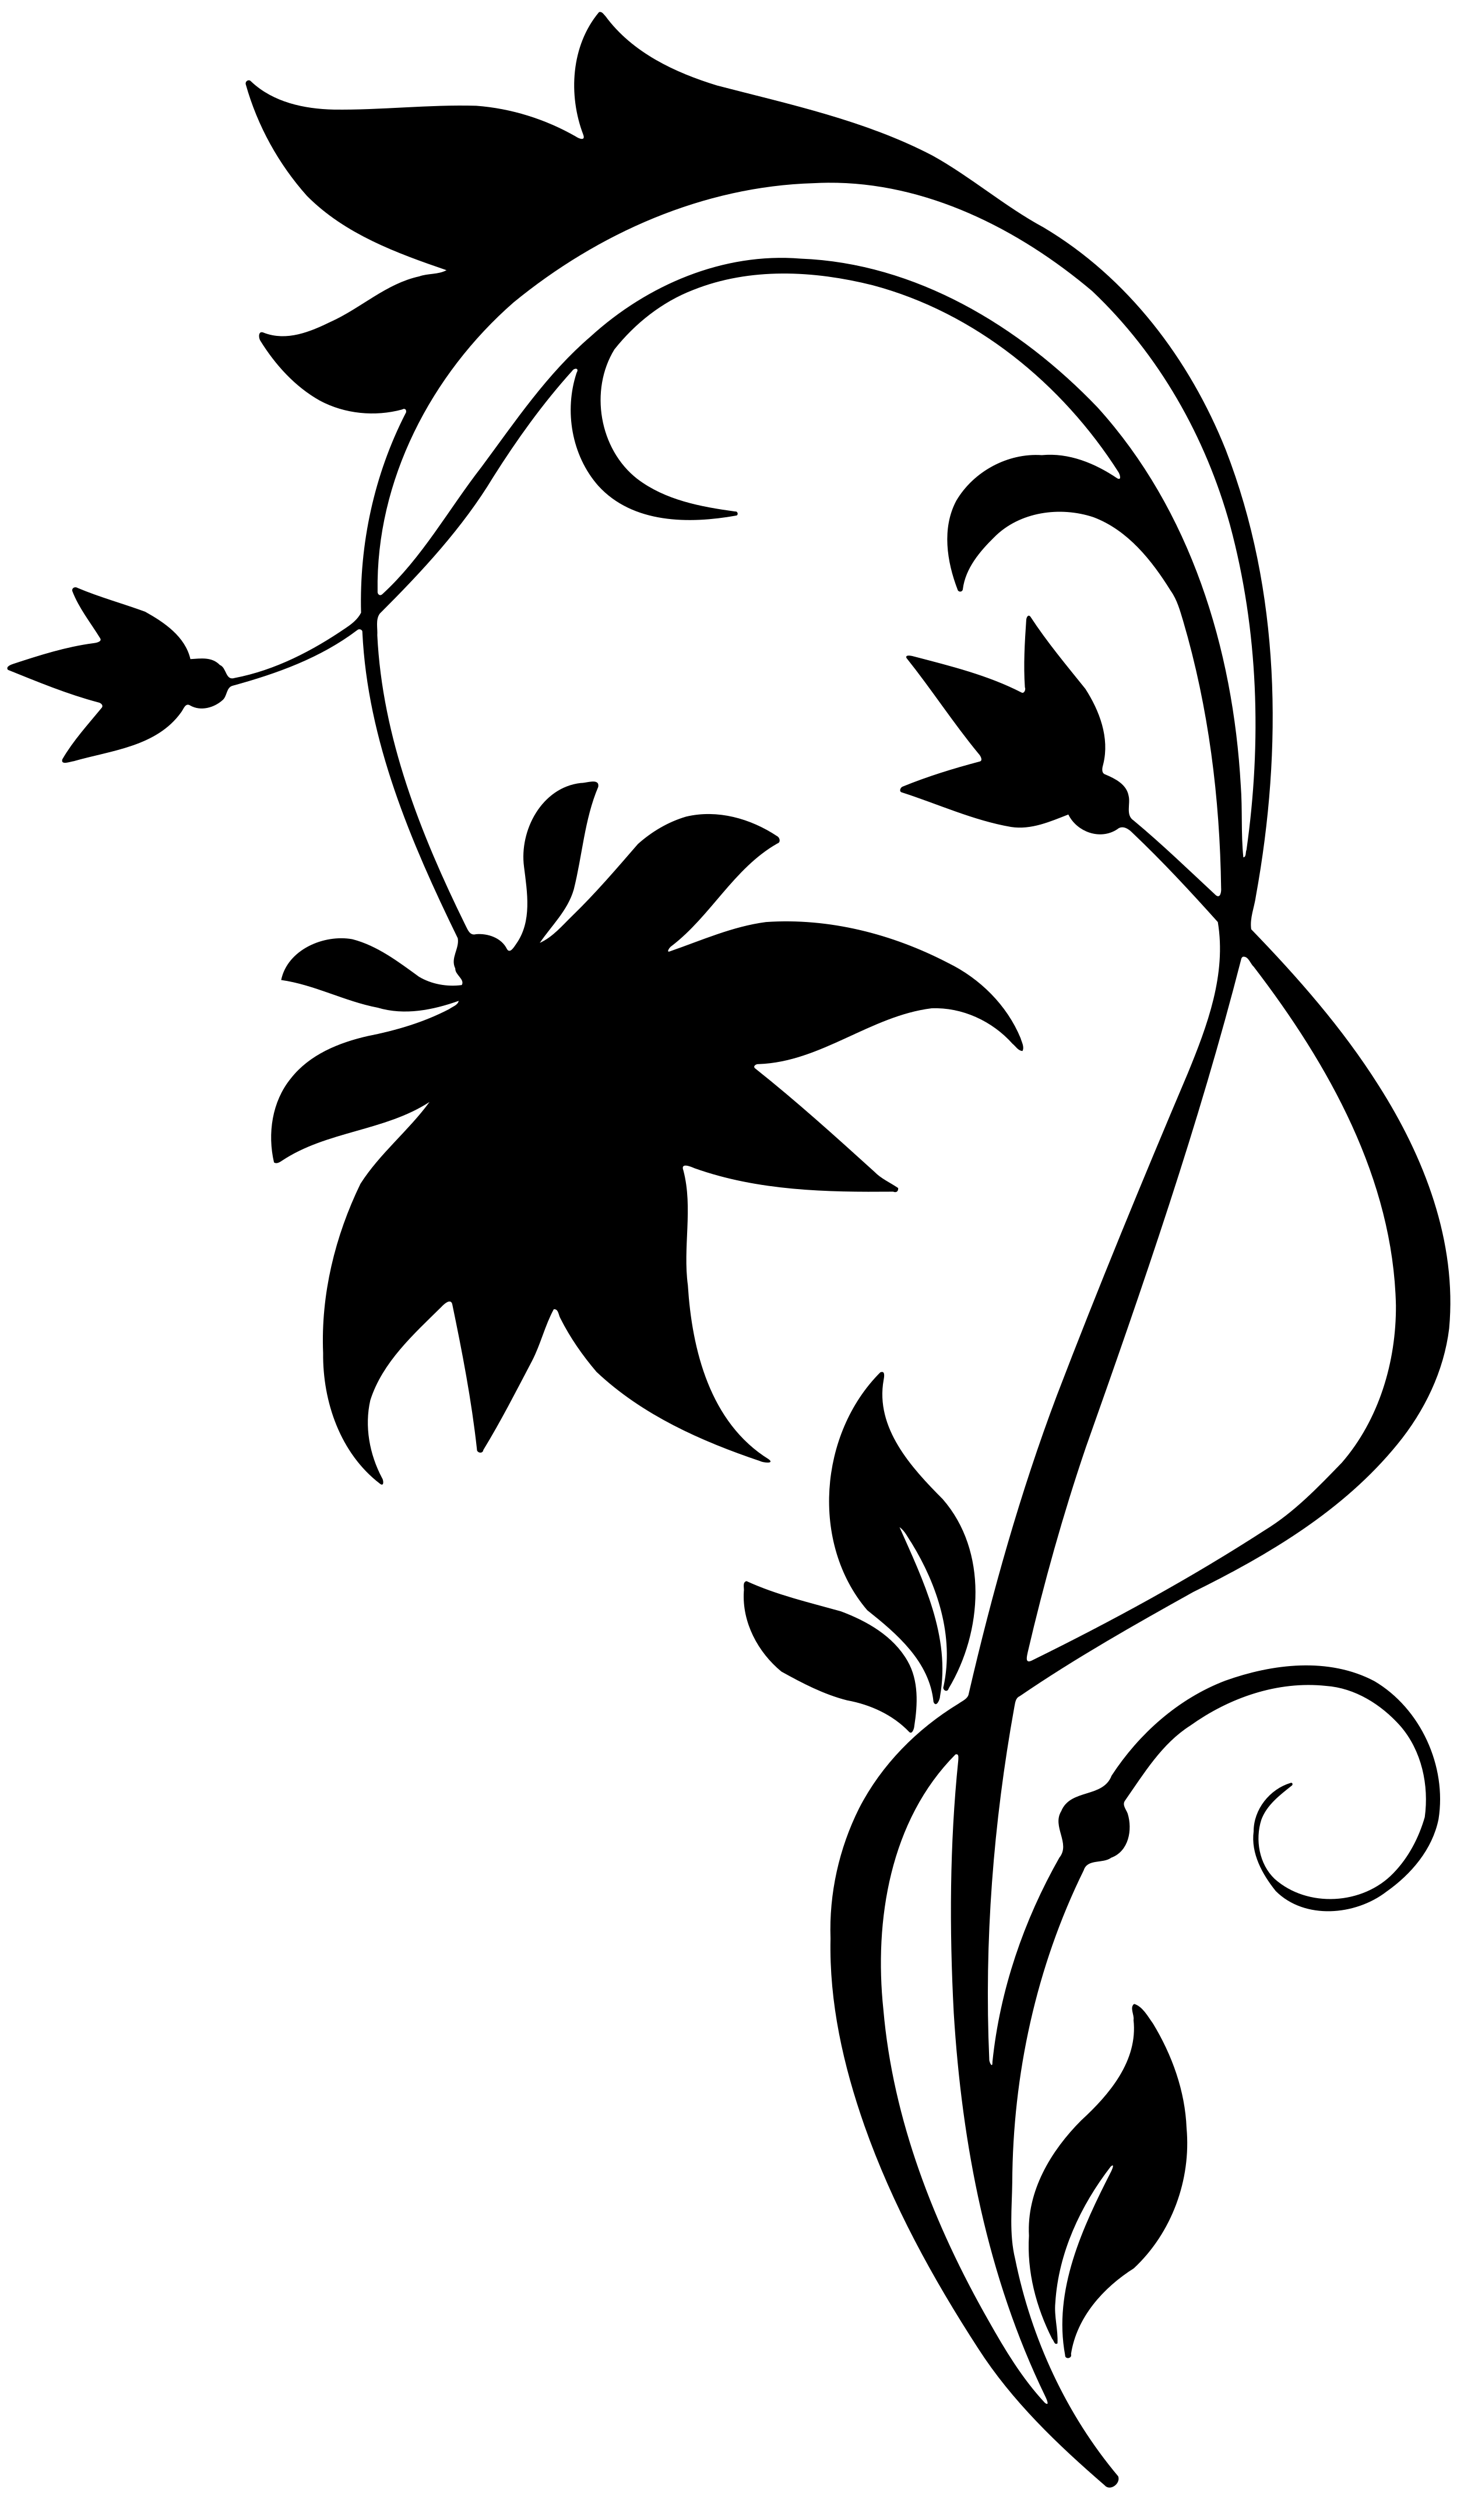 <?xml version="1.0" encoding="UTF-8"?>
<svg width="1835pt" height="3147pt" version="1.1" viewBox="0 0 1835 3147" xmlns="http://www.w3.org/2000/svg">
<path transform="scale(.8)" d="m944.68 18.799c-0.52-2e-3 -1.06 0.083-1.63 0.275-44.1 52.388-48.8 130.38-24.75 193.04 3.75 10.7-7.79 5.51-11.79 2.68-47.89-27.37-101.7-44.26-156.73-48.39-74.93-2.15-149.64 7.01-224.56 6-46.25-1.05-95.23-11.36-129.86-44.19-3.85-4.52-10.14-0.24-8.29 5.08 18.24 64.56 51.38 124.75 96.07 174.82 59.78 60.34 141.36 90.13 219.81 116.99-13.01 7.16-29.2 4.75-43.06 9.78-52.02 11.34-91.29 49.71-138.83 71.19-32.55 15.88-69.61 31.47-105.87 17.39-8.59-4.02-8.63 7.62-5.25 12.75 23.48 37.79 54.41 72.1 93.53 94.08 39.24 21.01 86.79 25.61 129.54 14.02 5.93-3.49 7.97 2.99 5.24 6.48-49.25 96.27-72.7 205.2-69.82 313.17-4.99 10-14.22 17.49-23.37 23.6-53.21 36.44-111.91 66.94-175.72 79.14-14.5 4.7-12.44-16.4-23.18-20.4-12.72-13.3-30.17-10.2-46.38-9.3-8.28-35.6-41.13-57.75-71.07-74.47-35.23-12.97-71.69-22.83-106.36-37.46-3.9-2.53-9.51-0.48-8.55 4.73 10.28 26.9 28.66 49.69 43.63 74 4.35 6-6.87 7.8-10.58 8.2-42.8 5.6-84.125 18.8-125.04 32.2-3.448 1.2-13.486 4.2-9.361 9.7 46.7 18.8 93.461 38.3 142.33 51.2 3.78 0.7 8.67 4.5 5.25 8.6-21.53 26.2-44.71 51.4-61.868 80.9-3.062 10.1 13.208 3.4 17.938 3 59.19-17 130.56-22.8 169.28-77.2 3.56-4.5 6.47-15.5 14.28-10.3 16.34 9.3 37.42 3.4 50.68-8.5 7.57-6.2 5.57-20.2 16.2-22.8 69.13-18.9 138.36-43.7 196.01-87.52 2.84-2.63 8.4-0.74 7.94 3.44 8.14 170.38 76.34 330.18 150.16 481.38 2.99 16.4-12.05 31.1-3.89 47.7-0.55 9.8 15.42 17.1 10.23 26-22.81 3.1-47.54-1.2-67.45-13.1-32.45-23.5-65.38-48.8-104.82-59-45.11-8.1-102.29 16.6-112.07 64.2 52.15 7.3 99.96 33.6 151.92 43.5 42.32 12.7 87.05 3.7 127.59-10.7-1.59 7-9.72 9-14.77 12.8-40.2 21-84.2 33.9-128.58 42.6-45.16 10.3-91.53 29-120.91 66.6-29.72 36.3-37.01 87.1-26.56 132.1 3.69 3.1 9.25-0.3 12.4-2.5 70.55-47 161.64-46.4 232.45-92.5-32.95 45.1-78.41 81.1-108.73 128.7-40.05 82.5-62.56 174.3-58.77 266.3-0.78 76.6 27.05 157.9 89.5 205.6 6.65 5.3 5.9-5.5 3.11-9.3-19.56-37-27.72-80.9-18.31-122.1 19.22-60.1 68.33-103.8 111.9-146.8 3.73-4 14.43-14.2 17.08-4.4 15.7 75.6 30.47 151.7 38.87 228.5-0.41 5.6 9.21 7.7 10.07 1 27.69-45.4 51.88-92.9 76.63-140 13.61-26.2 20.19-55.4 34.24-81.4 7.57-0.9 7.43 9.4 10.4 14.2 15.18 30.3 34.87 58.5 56.86 84.3 72.16 68 164.56 109 257.56 140.4 3.7 2.3 23.8 4.9 13.6-2.9-92.5-57.4-120.9-172.1-127.3-273.8-8.2-60.2 8.5-121.1-7-180.4-5.1-13.3 11.4-6.3 17.4-3.7 99.9 35.6 207.9 37.9 312.8 36.9 5.8 2.3 8.2-1.2 7.9-5.7-12.5-8.6-26.8-14.6-37.5-25.7-61.1-55.3-122.4-110.7-187-162-5.4-3.6 0.6-7.8 4.8-7.3 98.2-3.3 176-75.9 272.3-87.8 48.1-1.9 95.6 20.1 127.4 55.8 4.9 3.8 8.8 11.1 15.7 11.4 3.3-6.6-1.2-13.8-3-20.3-21.4-51.8-64.1-93.9-114.2-118.3-87.8-45.6-187.4-71.1-286.7-64.3-52.5 6.9-101.1 28.7-150.6 45.9-7.4 3.2-1-6.6 2.1-8.2 61.8-47.2 97.7-122 166.3-161.2 6-1.7 4.2-9.5-0.3-11.7-41.6-27.6-93.9-42.5-143.4-30.6-28.1 8.3-53.9 23.6-75.7 43.1-33.4 38.5-66.61 77.4-103.27 112.9-15.88 15.4-30.58 33.3-51.13 42.6 18.59-27.3 44.01-51.1 53.49-84 13.51-53.5 16.75-110.2 38.52-161.5 2.39-14.4-18.73-5.8-27.26-6.1-61.71 6.8-97.19 74.7-89.6 131.8 5.04 40.4 12.94 85.8-12.31 121.4-2.95 4.1-9.75 16.3-14.53 8.1-8.58-17.7-30.08-24.9-48.68-23.4-10.29 3-13.44-8.2-17.05-14.8-70.19-142.7-130.51-294.9-138.41-455.47 0.75-11.05-3.03-24.53 3.94-34.13 65.98-65.84 130.34-134.84 178.71-215.02 37.14-58.67 77.74-115.43 124.35-166.98 2.83-4.66 11.42-4.84 6.84 3.01-19.87 59.71-7.93 130.4 34.07 177.95 54.36 59.72 143.22 60.09 216.82 46.89 4.2-0.23 3-7.14-1.1-6.44-53.9-7.36-110.4-17.77-154.6-51.57-59.61-46.63-75.19-139.28-35.74-203.48 32.51-40.91 74.94-74.65 123.94-93.54 89.7-35.87 190.3-30.53 282.5-7.47 161.2 42.86 298.3 154.92 387.2 294.26 2.3 3.63 5.1 13.6-2.1 9.52-34.8-23.48-75.9-40.55-118.7-36.41-53.6-3.68-107.6 25.69-134.7 71.82-22.9 43.26-14.8 95.48 2 139.38 1.2 5.04 8 4.57 8.4-0.47 4.1-32.65 26.7-59.28 49.4-81.59 39.9-40.3 103.7-48.92 156.1-31.56 54.2 20.34 92.1 68.14 121.7 115.74 10.2 14.26 14.7 31.34 19.7 47.84 40 136.12 57.7 278.22 59.7 419.82 0.5 4.9-0.8 17.4-8.3 11.4-42.7-39.7-84.7-80.4-129.6-117.7-12.8-8.4-4.5-26.2-7.7-38.6-3.2-18.2-21.2-27.1-36.5-33.6-7.3-2.3-4.9-11.3-3.4-16.5 10.2-41.3-6-83.9-28.2-118.3-29.8-37.1-60.5-73.7-86.5-113.55-3.9-4.65-6.6 1.96-6.6 5.59-2.4 35.06-4.5 70.36-2.1 105.56 1.8 3.1-1.1 10.7-5.5 8.1-53-27.2-111.3-41.5-168.6-56.5-2.6-0.8-15.1-4-12.3 2.3 39.2 49 73.4 102 113.4 150.5 2.6 2.6 7.9 11 1.6 12.4-40.9 10.8-81.6 23.3-120.8 39.3-3.6 1-6.4 7.6-1.9 9.1 57.3 18.4 112.7 44.2 172.3 54.5 31.9 4.9 61.9-8.6 90.2-19.6 13.3 27.3 49.9 41 76.9 23.3 8.3-7.3 18.2-0.6 24.4 5.9 46.8 44.4 90.8 91.9 134 140 13.8 82-16.5 163-47.3 238-71.3 168.1-141 336.9-206.3 507.4-57.5 152.6-101.7 309.9-138.5 468.6-1.2 8.2-10.2 11.4-16 15.7-65.5 39.8-121.4 96.2-156.6 164.6-31.6 63.2-47.5 134.4-45 205-2.3 100.4 20.2 199.8 53.3 294.2 43.8 124.3 107.6 240.5 179.2 350.8 53.1 82.7 125 151.2 198.9 215.1 8.7 10.2 25.7-2.6 21.5-14-82-97.5-136.9-217.1-162.2-341.8-9.7-39.5-5.1-80.6-4.6-120.8 0.9-169.2 37.6-338.9 112.5-490.9 5.9-18.6 30.2-10 43.1-19.7 27.8-10.1 34-44 26.1-69.5-2.4-6.6-9.3-13.8-4-20.7 29.7-42.5 57.7-89.2 102.5-117.7 61.4-43.9 137.5-70.6 213.6-62.5 45.8 3.2 87.2 29.4 117.1 63 33.7 38.8 45.4 93.4 38.5 143.5-9.4 32.6-25.7 63.8-49.5 88.2-47.9 49.9-135.2 55.1-187 8.8-24.2-23.3-30.8-61.5-20.8-92.8 8.5-23.3 29.1-38.8 47.8-53.7 2.5-1.6 1.2-5.7-1.9-4.3-32.7 9.8-58.1 41.7-58 76.2-4.6 34.9 13.8 67.7 34.8 93.9 45.6 45.6 125.4 38.6 174.2 1 38.9-27.4 72.4-66.4 82.1-114.1 13.3-83.3-28.1-174.2-101-217.2-72.1-38.1-160.3-27.3-234.5-0.8-74.1 28.2-136.2 83.6-179.2 149.5-13.6 35.7-64.8 20.2-79.3 55.9-15 24.5 15.3 50.7-3 73.2-56 98.7-93.6 208.2-105.3 321.3 0.3 11.8-5.6-0.5-5-4.3-8.2-185.4 6.5-371.6 39.5-554.2 1.3-6 1.6-13.9 8.3-16.8 87.8-60 180.5-112.3 273.3-164 118.8-58.6 236.7-128.4 321.4-232.4 42.6-52 73.3-115.1 81.5-182.2 12.6-136.4-39.1-269.6-111.3-382.8-56.6-89.5-126.8-169.4-200.3-245.3-2.6-17.6 5.1-35 7.4-52.4 42.3-232.6 38.8-479.39-47.5-701.91-56.9-142.28-154.3-271.34-287.3-350.23-61-33-113.8-79.17-174.6-112.86-105.9-55.21-224-80.24-338.7-110.09-66.4-20.28-133.65-51.698-175.85-109.1-2.42-2.372-4.94-6.697-8.57-6.711zm358.82 268.7c154.2-1.16 300.2 72.73 416 170.54 104.9 99.32 178.5 229.24 216.9 368.05 44.8 166.07 50.1 341.21 25.9 511.11-1.7 3.5 0 11.2-4.9 11.7-3.9-37.7-1.2-75.7-4.1-113.4-12.1-214.5-79-433.01-225.5-594.59-122.3-127.72-286.7-227.07-467.2-233.97-121.9-10.12-242 41.49-331 122.67-68.14 58.3-118.37 133.39-171.39 204.85-52.15 67-93.51 143.16-156.81 200.85-3.79 3.03-7.46-0.83-6.96-4.93-2.88-174.12 84.5-341.34 213.96-454.48 133.03-109.01 298.9-182.59 472.3-187.68 7.6-0.42 15.2-0.66 22.8-0.72zm654.2 1217.7c7.9-0.3 10.8 11.3 16.2 16 117.9 153.8 219.3 334 223.7 532.7 0.5 88.4-26.6 179.8-85.1 247.3-37.4 38.6-75.1 78.1-121.3 106.3-117.8 76.2-241.4 143.4-367.3 205.3-11.1 5.1-6.8-8.2-5.9-13.4 25.4-108.8 55.5-216.6 91.5-322.4 89.9-253.5 178-508.2 244.8-769 0.5-1.2 1.4-2.2 2.6-2.8h0.8zm-569.2 653.3c-0.8 0-1.7 0.2-2.7 0.7-96.3 96.2-110.2 269.3-20.5 374.2 46.6 37 98.1 80.9 104.3 144.3 4.2 9.9 10.3-3.8 10.3-9 17-93.8-26.9-182.8-63.8-266 8.6 6 13 16.3 18.9 24.8 40.9 66.6 67.3 147.1 50.5 225.5-2.6 5.7 5.8 11.2 8.1 3.3 53.4-89.2 62-215.9-9.6-297.8-49.2-49.3-106.5-111.9-92.9-187.4 0.6-3.3 2.5-12.8-2.6-12.6zm-213.3 329.1c-7 1.9-3.2 11.1-4.2 16.2-3 48.6 22.2 95.8 59.1 126.1 32.9 18.3 66.8 36 103.5 45.3 36.4 6.6 72 22.7 97.8 49.8 4.9 4.5 7.9-6.2 8-9.4 5.3-33.9 7.1-71.3-10.5-102-22.4-39.5-64-63.1-105.3-78.5-50-14-101-25.7-148.4-47.5zm330.9 272.4c3.6 0.4 2.6 6.2 2.5 9.7-13.6 132-14.1 265.1-7.1 397.5 12.8 206.8 52.8 415.1 143.8 602.5 1.9 3.8 8.1 17.4-0.5 10.6-35.7-38.3-62.9-83.6-88.5-129.1-85.7-150.3-150.5-315.9-165.6-489.4-14.8-140.4 10.4-297.9 113.5-401.5 0.8-0.2 1.4-0.3 1.9-0.3zm279.4 392.8c-7.6 5.6 0.6 17.6-1 25.3 7.2 64.1-38.2 117.5-82.3 157.9-47.8 47.8-86.1 111.6-82.3 181.5-3.5 56.3 11.2 112.3 36.5 162.3 2.5 2.1 3.6 10.6 8.4 7.1 1.1-21.4-5.5-42.5-3.4-64 4.9-78.5 39.7-152.6 87.2-214.2 6.4-5.6 2.6 3.6 1 7.1-45.3 88.7-91.8 187.3-72.8 289.7-0.3 7 11.5 5.6 9.3-1.9 9-57.9 50.9-104.4 98.9-134.8 59.7-55.6 90.4-139.5 83-220.6-2.3-58.3-22.8-115-52.9-164.6-8.2-11.2-16.1-26.6-29.6-30.8z"/>
</svg>
